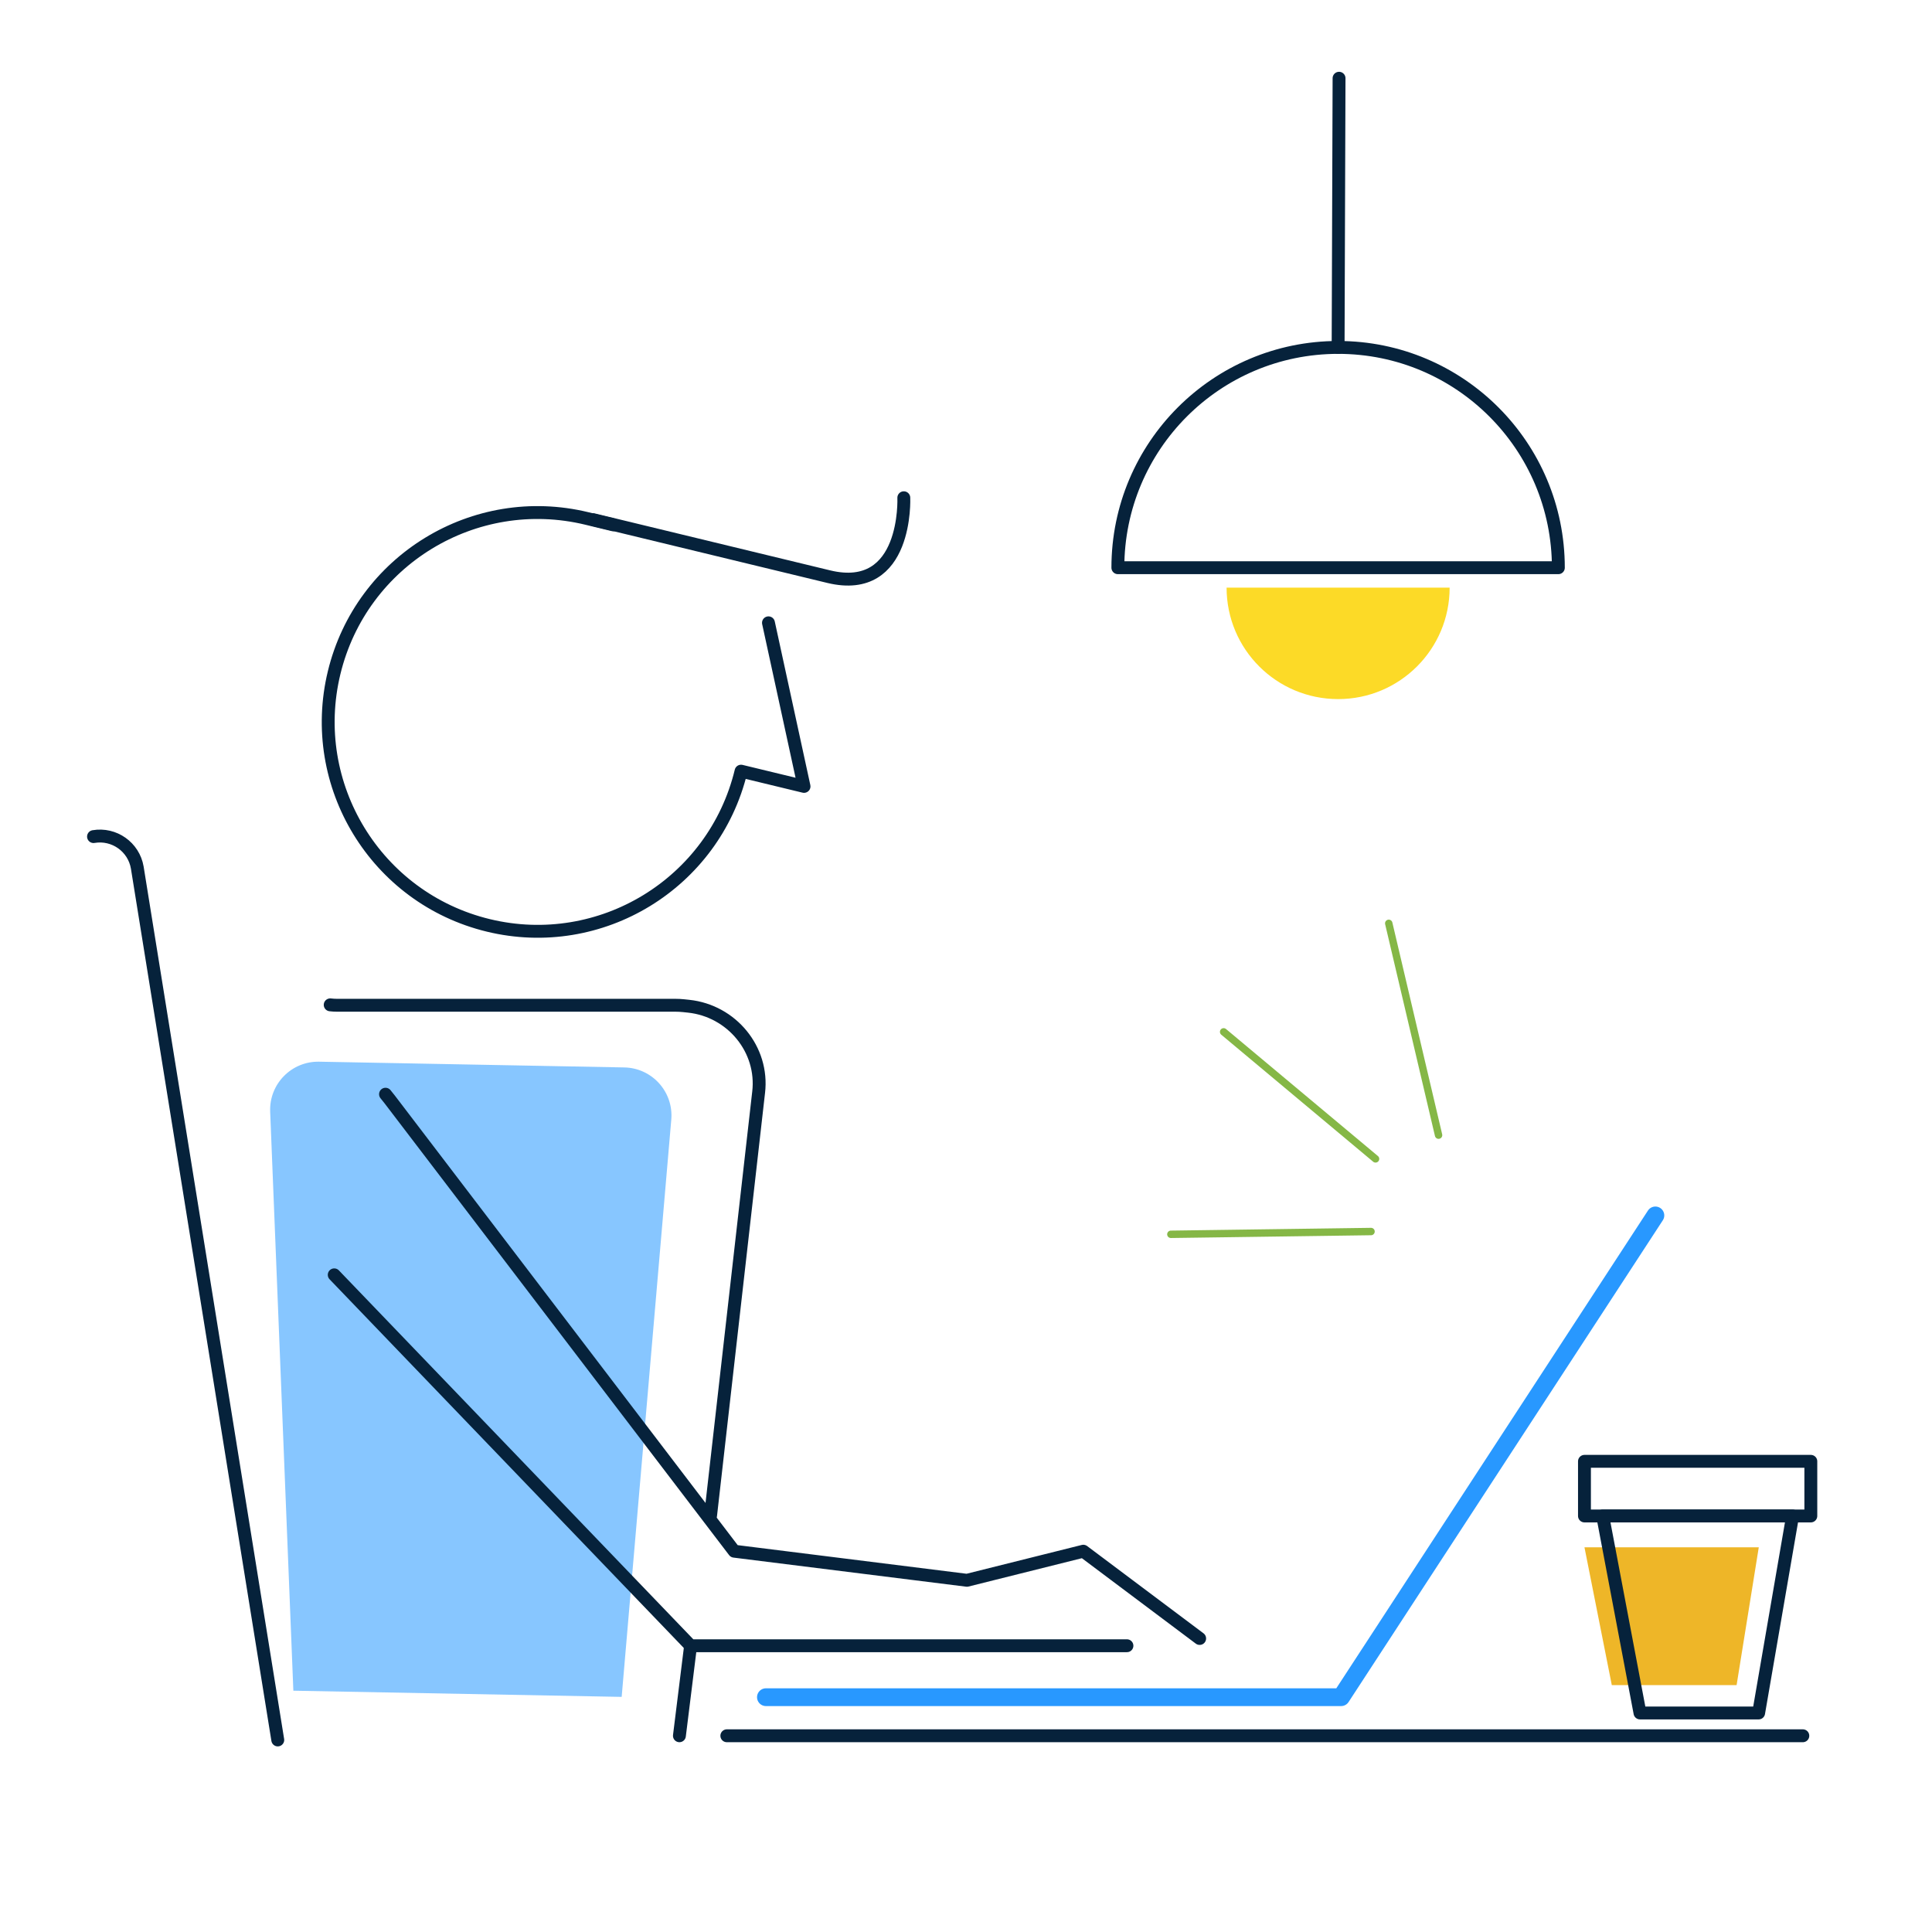<?xml version="1.0" encoding="UTF-8"?>
<svg xmlns="http://www.w3.org/2000/svg" viewBox="0 0 375 375">
  <path d="m0 0h375v375h-375z" fill="none"></path>
  <path d="m238.08 114.056c0 11.955 9.682 21.637 21.657 21.637 11.955 0 21.637-9.682 21.637-21.637" fill="#fcda27"></path>
  <path d="m302.476 110.193h-85.499c0-23.623 19.136-42.759 42.759-42.759 23.605 0 42.74 19.136 42.74 42.759z" fill="none" stroke="#06223b" stroke-linecap="round" stroke-linejoin="round" stroke-width="2.5"></path>
  <path d="m259.909 15.186-.182 52.248" fill="none" stroke="#06223b" stroke-linecap="round" stroke-linejoin="round" stroke-width="2.5"></path>
  <path d="m341.377 300.331-4.303 26.746h-24.225l-5.305-26.746z" fill="#eeb628"></path>
  <path d="m148.666 329.423h111.645l60.998-93.509" fill="none" stroke="#2898ff" stroke-linecap="round" stroke-linejoin="round" stroke-width="3.45"></path>
  <path d="m120.666 329.364-63.726-1.2-4.5-112.39c-.215-5.364 4.13-9.802 9.498-9.701l59.237 1.115c5.397.102 9.582 4.748 9.12 10.127l-9.629 112.049z" fill="#6cb9ff" opacity=".81"></path>
  <g fill="none" stroke-linecap="round" stroke-linejoin="round">
    <path d="m149.16 120.889 6.902 31.751-12.224-2.958c-5.278 21.811-27.238 35.214-49.049 29.936s-35.214-27.238-29.936-49.049 27.238-35.214 49.049-29.936l5.127 1.241" stroke="#06223b" stroke-width="2.5"></path>
    <path d="m175.429 96.613s.833 19.043-14.588 15.312c-15.421-3.732-45.709-11.061-45.709-11.061" stroke="#06223b" stroke-width="2.5"></path>
    <path d="m64.091 195.041c.438.052.878.079 1.318.079h65.679c.544 0 1.088.029 1.629.087l.956.102c8.35.895 14.563 8.38 13.576 16.719-.008.068-.017.136-.025.204l-9.299 81.908" stroke="#06223b" stroke-width="2.5"></path>
    <path d="m218.737 319.437h-84.695l-69.168-71.991" stroke="#06223b" stroke-width="2.5"></path>
    <path d="m74.828 212.384.833 1.042 66.85 87.662 45.171 5.646 22.585-5.646 22.585 16.939" stroke="#06223b" stroke-width="2.5"></path>
    <path d="m227.264 239.579 38.851-.539" stroke="#85b746" stroke-width="1.438"></path>
    <path d="m266.992 224.938-29.484-24.655" stroke="#85b746" stroke-width="1.438"></path>
    <path d="m269.556 179.22 9.668 41.111" stroke="#85b746" stroke-width="1.438"></path>
    <path d="m141.079 336.911h208.849" stroke="#06223b" stroke-width="2.5"></path>
    <path d="m18.152 162.38c4.007-.683 7.81 2.011 8.493 6.018l27.269 169.325" stroke="#06223b" stroke-width="2.5"></path>
    <path d="m307.544 283.643h43.937v10.604h-43.937z" stroke="#06223b" stroke-width="2.5"></path>
    <path d="m341.351 332.486h-23.03l-7.238-38.239h36.859z" stroke="#06223b" stroke-width="2.5"></path>
    <path d="m134.042 319.437-2.168 17.473" stroke="#06223b" stroke-width="2.5"></path>
  </g>
</svg>
